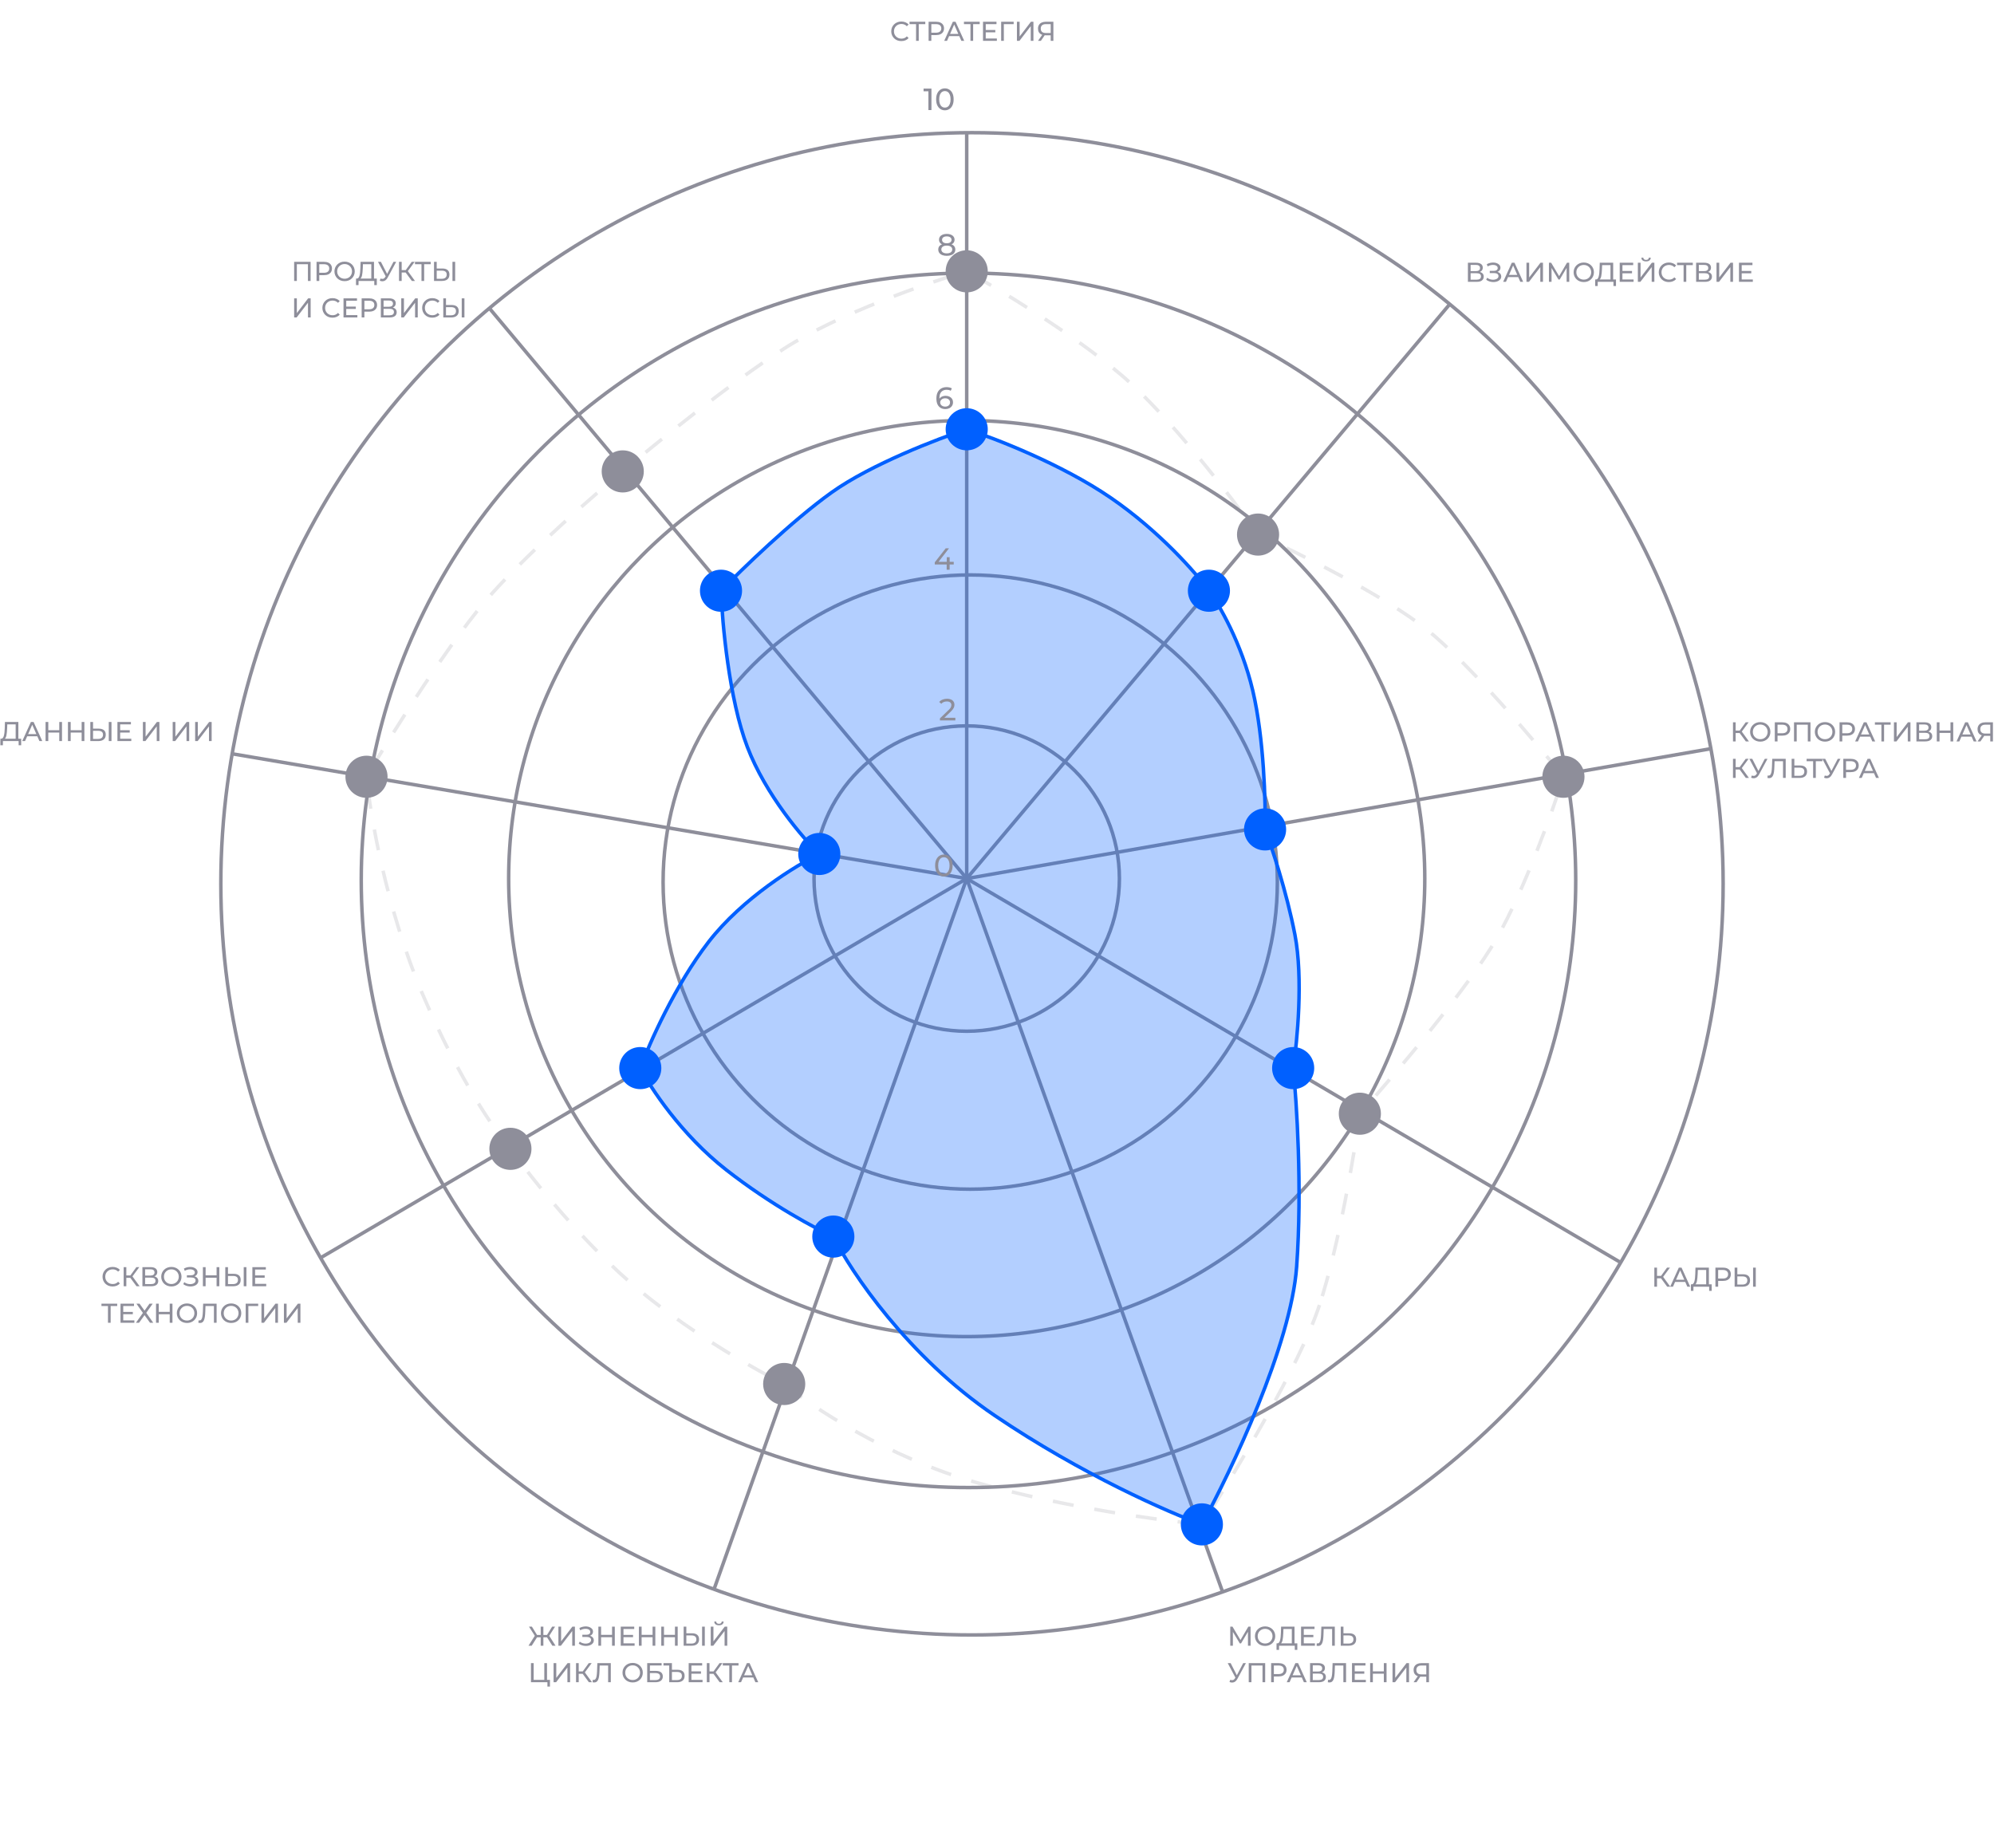 <?xml version="1.0" encoding="UTF-8"?> <svg xmlns="http://www.w3.org/2000/svg" width="710" height="658" viewBox="0 0 710 658" fill="none"><circle cx="346.093" cy="314.706" r="267.463" stroke="#8E8E9A" stroke-width="1.25"></circle><circle cx="344.845" cy="313.458" r="216.22" stroke="#8E8E9A" stroke-width="1.25"></circle><circle cx="344.219" cy="312.831" r="163.102" stroke="#8E8E9A" stroke-width="1.25"></circle><circle cx="345.467" cy="314.082" r="109.36" stroke="#8E8E9A" stroke-width="1.25"></circle><circle cx="344.217" cy="312.83" r="54.367" stroke="#8E8E9A" stroke-width="1.25"></circle><path d="M344.218 312.832L174.241 109.735" stroke="#8E8E9A" stroke-width="1.25"></path><path d="M344.215 312.829V47.241" stroke="#8E8E9A" stroke-width="1.25"></path><path d="M344.215 312.829L516.066 108.483" stroke="#8E8E9A" stroke-width="1.25"></path><path d="M344.215 312.83L609.178 266.587" stroke="#8E8E9A" stroke-width="1.25"></path><path d="M344.215 312.833L577.307 449.689" stroke="#8E8E9A" stroke-width="1.25"></path><path d="M344.215 312.833L435.452 567.173" stroke="#8E8E9A" stroke-width="1.25"></path><path d="M344.222 312.833L254.234 565.923" stroke="#8E8E9A" stroke-width="1.25"></path><path d="M344.216 312.833L114.248 447.815" stroke="#8E8E9A" stroke-width="1.25"></path><path d="M344.221 312.833L83.008 268.464" stroke="#8E8E9A" stroke-width="1.25"></path><path d="M469.829 464.687C462.83 486.184 439 525.72 427.96 542.801C414.212 541.551 378.841 536.802 347.346 527.803C315.85 518.805 288.812 500.724 279.23 492.808C270.273 488.434 247.485 475.686 227.987 459.688C208.49 443.69 189.035 419.277 181.744 409.07C176.745 403.446 163.496 384.573 150.498 354.077C137.5 323.582 131.751 289.711 130.501 276.588C139.458 261.382 160.997 226.97 175.495 210.972C189.993 194.975 212.365 175.561 221.738 167.853C232.778 158.48 259.733 136.608 279.23 124.109C298.728 111.611 330.682 100.571 344.221 96.613C355.47 102.862 382.216 118.985 399.214 133.483C416.211 147.981 438.792 177.435 447.957 190.35C461.705 196.599 492.951 212.097 507.949 224.096C522.946 236.094 546.693 264.09 556.692 276.588C552.942 288.462 542.944 316.583 532.945 334.08C522.946 351.578 496.284 383.032 484.202 396.572C482.327 410.32 476.828 443.19 469.829 464.687Z" stroke="#8E8E9A" stroke-opacity="0.2" stroke-width="1.25" stroke-dasharray="7.5 7.5"></path><circle cx="279.227" cy="492.808" r="7.499" fill="#8E8E9A"></circle><circle cx="181.743" cy="409.07" r="7.499" fill="#8E8E9A"></circle><circle cx="130.499" cy="276.586" r="7.499" fill="#8E8E9A"></circle><circle cx="221.739" cy="167.854" r="7.499" fill="#8E8E9A"></circle><circle cx="344.216" cy="96.612" r="7.499" fill="#8E8E9A"></circle><circle cx="447.956" cy="190.348" r="7.499" fill="#8E8E9A"></circle><circle cx="556.691" cy="276.586" r="7.499" fill="#8E8E9A"></circle><circle cx="484.202" cy="396.568" r="7.499" fill="#8E8E9A"></circle><path d="M461.704 450.939C459.704 478.935 438.374 523.845 427.959 542.801C416.293 538.635 385.214 525.053 354.219 504.056C323.223 483.059 302.976 452.813 296.727 440.315C290.686 437.607 274.605 429.067 258.607 416.568C242.609 404.07 231.528 387.197 227.986 380.323C231.111 371.783 240.36 350.827 252.358 335.33C264.356 319.832 283.604 308.042 291.727 304.084C285.895 298.46 272.605 282.962 266.106 265.964C259.607 248.967 257.149 221.804 256.732 210.347C264.023 202.848 282.104 185.35 296.102 175.352C310.1 165.353 334.013 156.188 344.22 152.855C354.01 155.98 377.965 165.228 395.463 177.227C412.961 189.225 426.084 204.306 430.458 210.347C433.999 215.138 442.082 228.969 446.081 245.967C450.08 262.965 450.664 285.961 450.455 295.335C452.747 301.376 458.079 317.332 461.079 332.83C464.078 348.328 461.912 370.95 460.454 380.323C461.704 392.197 463.704 422.942 461.704 450.939Z" fill="#0060FF" fill-opacity="0.3" stroke="#0060FF" stroke-width="1.25"></path><circle cx="460.453" cy="380.321" r="7.499" fill="#0060FF"></circle><circle cx="450.454" cy="295.334" r="7.499" fill="#0060FF"></circle><circle cx="430.458" cy="210.345" r="7.499" fill="#0060FF"></circle><circle cx="344.217" cy="152.853" r="7.499" fill="#0060FF"></circle><circle cx="256.727" cy="210.345" r="7.499" fill="#0060FF"></circle><circle cx="291.727" cy="304.08" r="7.499" fill="#0060FF"></circle><circle cx="227.984" cy="380.321" r="7.499" fill="#0060FF"></circle><circle cx="296.724" cy="440.314" r="7.499" fill="#0060FF"></circle><circle cx="427.953" cy="542.798" r="7.499" fill="#0060FF"></circle><path d="M330.577 39.191V31.988L331.046 32.502H328.853V31.552H331.658V39.191H330.577ZM336.45 39.279C335.853 39.279 335.319 39.126 334.846 38.82C334.38 38.515 334.009 38.071 333.732 37.489C333.463 36.907 333.329 36.201 333.329 35.372C333.329 34.542 333.463 33.837 333.732 33.255C334.009 32.672 334.38 32.229 334.846 31.923C335.319 31.617 335.853 31.465 336.45 31.465C337.039 31.465 337.57 31.617 338.043 31.923C338.516 32.229 338.887 32.672 339.156 33.255C339.426 33.837 339.56 34.542 339.56 35.372C339.56 36.201 339.426 36.907 339.156 37.489C338.887 38.071 338.516 38.515 338.043 38.82C337.57 39.126 337.039 39.279 336.45 39.279ZM336.45 38.307C336.85 38.307 337.199 38.198 337.498 37.98C337.803 37.762 338.04 37.434 338.207 36.998C338.382 36.561 338.469 36.019 338.469 35.372C338.469 34.724 338.382 34.182 338.207 33.746C338.04 33.309 337.803 32.982 337.498 32.763C337.199 32.545 336.85 32.436 336.45 32.436C336.05 32.436 335.697 32.545 335.391 32.763C335.086 32.982 334.846 33.309 334.671 33.746C334.504 34.182 334.42 34.724 334.42 35.372C334.42 36.019 334.504 36.561 334.671 36.998C334.846 37.434 335.086 37.762 335.391 37.98C335.697 38.198 336.05 38.307 336.45 38.307Z" fill="#8E8E9A"></path><path d="M337.11 91.099C336.491 91.099 335.957 91.008 335.505 90.826C335.054 90.644 334.705 90.385 334.458 90.051C334.21 89.709 334.087 89.309 334.087 88.85C334.087 88.399 334.203 88.017 334.436 87.704C334.676 87.384 335.022 87.144 335.473 86.984C335.924 86.817 336.469 86.733 337.11 86.733C337.75 86.733 338.296 86.817 338.747 86.984C339.205 87.144 339.554 87.384 339.794 87.704C340.035 88.025 340.155 88.407 340.155 88.85C340.155 89.309 340.031 89.709 339.783 90.051C339.536 90.385 339.183 90.644 338.725 90.826C338.267 91.008 337.728 91.099 337.11 91.099ZM337.11 90.215C337.721 90.215 338.197 90.091 338.539 89.844C338.889 89.589 339.063 89.247 339.063 88.818C339.063 88.396 338.889 88.065 338.539 87.825C338.197 87.577 337.721 87.453 337.11 87.453C336.506 87.453 336.033 87.577 335.691 87.825C335.349 88.065 335.178 88.396 335.178 88.818C335.178 89.247 335.349 89.589 335.691 89.844C336.033 90.091 336.506 90.215 337.11 90.215ZM337.11 87.323C336.528 87.323 336.033 87.246 335.625 87.093C335.218 86.933 334.905 86.708 334.687 86.417C334.469 86.118 334.36 85.766 334.36 85.358C334.36 84.929 334.472 84.561 334.698 84.256C334.931 83.943 335.254 83.703 335.669 83.535C336.084 83.368 336.564 83.284 337.11 83.284C337.663 83.284 338.146 83.368 338.561 83.535C338.976 83.703 339.3 83.943 339.532 84.256C339.765 84.561 339.882 84.929 339.882 85.358C339.882 85.766 339.773 86.118 339.554 86.417C339.336 86.708 339.02 86.933 338.605 87.093C338.19 87.246 337.692 87.323 337.11 87.323ZM337.11 86.624C337.641 86.624 338.056 86.515 338.354 86.297C338.659 86.078 338.812 85.78 338.812 85.402C338.812 85.016 338.656 84.714 338.343 84.496C338.03 84.278 337.619 84.168 337.11 84.168C336.6 84.168 336.193 84.278 335.887 84.496C335.589 84.714 335.44 85.016 335.44 85.402C335.44 85.78 335.585 86.078 335.876 86.297C336.175 86.515 336.586 86.624 337.11 86.624Z" fill="#8E8E9A"></path><path d="M336.627 145.666C335.95 145.666 335.372 145.517 334.891 145.218C334.411 144.92 334.044 144.491 333.789 143.931C333.542 143.363 333.418 142.672 333.418 141.857C333.418 140.991 333.571 140.26 333.876 139.664C334.182 139.067 334.608 138.616 335.153 138.31C335.699 138.005 336.325 137.852 337.03 137.852C337.394 137.852 337.74 137.888 338.067 137.961C338.402 138.034 338.689 138.147 338.929 138.299L338.515 139.151C338.318 139.012 338.093 138.918 337.838 138.867C337.591 138.816 337.329 138.79 337.052 138.79C336.274 138.79 335.655 139.034 335.197 139.522C334.739 140.002 334.509 140.718 334.509 141.672C334.509 141.824 334.517 142.006 334.531 142.217C334.546 142.428 334.582 142.636 334.64 142.839L334.269 142.468C334.378 142.134 334.549 141.853 334.782 141.628C335.022 141.395 335.306 141.224 335.634 141.115C335.968 140.999 336.328 140.94 336.714 140.94C337.223 140.94 337.674 141.035 338.067 141.224C338.46 141.413 338.769 141.683 338.995 142.032C339.22 142.374 339.333 142.781 339.333 143.254C339.333 143.742 339.213 144.167 338.973 144.531C338.733 144.895 338.409 145.175 338.002 145.371C337.594 145.568 337.136 145.666 336.627 145.666ZM336.583 144.782C336.918 144.782 337.209 144.72 337.456 144.596C337.711 144.473 337.911 144.302 338.056 144.083C338.202 143.858 338.275 143.596 338.275 143.298C338.275 142.847 338.118 142.49 337.805 142.228C337.492 141.959 337.067 141.824 336.528 141.824C336.179 141.824 335.874 141.89 335.612 142.021C335.35 142.152 335.142 142.33 334.99 142.556C334.844 142.774 334.771 143.025 334.771 143.309C334.771 143.571 334.84 143.814 334.979 144.04C335.117 144.258 335.321 144.436 335.59 144.575C335.859 144.713 336.19 144.782 336.583 144.782Z" fill="#8E8E9A"></path><path d="M332.836 200.997V200.233L336.743 195.235H337.922L334.047 200.233L333.491 200.058H339.591V200.997H332.836ZM337.081 202.874V200.997L337.114 200.058V198.4H338.14V202.874H337.081Z" fill="#8E8E9A"></path><path d="M334.68 256.532V255.79L337.79 252.788C338.067 252.526 338.271 252.297 338.402 252.101C338.54 251.897 338.631 251.712 338.674 251.544C338.725 251.37 338.751 251.202 338.751 251.042C338.751 250.649 338.613 250.34 338.336 250.115C338.06 249.889 337.656 249.776 337.125 249.776C336.717 249.776 336.35 249.845 336.022 249.984C335.695 250.115 335.411 250.322 335.171 250.606L334.429 249.962C334.72 249.591 335.109 249.307 335.597 249.111C336.092 248.907 336.634 248.805 337.223 248.805C337.754 248.805 338.216 248.892 338.609 249.067C339.002 249.234 339.304 249.478 339.515 249.798C339.733 250.118 339.842 250.497 339.842 250.933C339.842 251.181 339.809 251.424 339.744 251.664C339.678 251.904 339.555 252.159 339.373 252.428C339.191 252.697 338.929 252.999 338.587 253.334L335.815 256.008L335.553 255.582H340.17V256.532H334.68Z" fill="#8E8E9A"></path><path d="M336.088 312.095C335.491 312.095 334.956 311.942 334.483 311.637C334.018 311.331 333.647 310.887 333.37 310.305C333.101 309.723 332.966 309.018 332.966 308.188C332.966 307.359 333.101 306.653 333.37 306.071C333.647 305.489 334.018 305.045 334.483 304.739C334.956 304.434 335.491 304.281 336.088 304.281C336.677 304.281 337.208 304.434 337.681 304.739C338.154 305.045 338.525 305.489 338.794 306.071C339.063 306.653 339.198 307.359 339.198 308.188C339.198 309.018 339.063 309.723 338.794 310.305C338.525 310.887 338.154 311.331 337.681 311.637C337.208 311.942 336.677 312.095 336.088 312.095ZM336.088 311.124C336.488 311.124 336.837 311.015 337.135 310.796C337.441 310.578 337.677 310.251 337.845 309.814C338.019 309.378 338.107 308.836 338.107 308.188C338.107 307.541 338.019 306.999 337.845 306.562C337.677 306.125 337.441 305.798 337.135 305.58C336.837 305.362 336.488 305.252 336.088 305.252C335.687 305.252 335.335 305.362 335.029 305.58C334.723 305.798 334.483 306.125 334.309 306.562C334.141 306.999 334.058 307.541 334.058 308.188C334.058 308.836 334.141 309.378 334.309 309.814C334.483 310.251 334.723 310.578 335.029 310.796C335.335 311.015 335.687 311.124 336.088 311.124Z" fill="#8E8E9A"></path><path d="M320.938 14.625C320.42 14.625 319.94 14.54 319.5 14.372C319.066 14.197 318.687 13.954 318.363 13.643C318.046 13.326 317.797 12.957 317.615 12.536C317.434 12.115 317.343 11.652 317.343 11.147C317.343 10.642 317.434 10.179 317.615 9.758C317.797 9.337 318.049 8.971 318.373 8.66C318.697 8.343 319.076 8.1 319.51 7.932C319.95 7.757 320.429 7.669 320.947 7.669C321.472 7.669 321.954 7.76 322.395 7.941C322.842 8.116 323.22 8.378 323.531 8.728L322.9 9.34C322.641 9.068 322.349 8.867 322.026 8.738C321.702 8.602 321.355 8.534 320.986 8.534C320.604 8.534 320.248 8.599 319.918 8.728C319.594 8.858 319.312 9.039 319.072 9.272C318.833 9.505 318.645 9.784 318.509 10.107C318.38 10.425 318.315 10.771 318.315 11.147C318.315 11.523 318.38 11.872 318.509 12.196C318.645 12.513 318.833 12.789 319.072 13.022C319.312 13.255 319.594 13.436 319.918 13.566C320.248 13.695 320.604 13.76 320.986 13.76C321.355 13.76 321.702 13.695 322.026 13.566C322.349 13.43 322.641 13.223 322.9 12.944L323.531 13.556C323.22 13.906 322.842 14.171 322.395 14.353C321.954 14.534 321.469 14.625 320.938 14.625ZM326.183 14.547V8.34L326.426 8.592H323.861V7.747H329.466V8.592H326.902L327.135 8.34V14.547H326.183ZM330.647 14.547V7.747H333.299C333.895 7.747 334.403 7.841 334.824 8.029C335.245 8.216 335.569 8.488 335.795 8.845C336.022 9.201 336.135 9.625 336.135 10.117C336.135 10.609 336.022 11.034 335.795 11.39C335.569 11.739 335.245 12.011 334.824 12.206C334.403 12.394 333.895 12.488 333.299 12.488H331.181L331.618 12.031V14.547H330.647ZM331.618 12.128L331.181 11.642H333.27C333.891 11.642 334.361 11.51 334.678 11.244C335.002 10.979 335.164 10.603 335.164 10.117C335.164 9.632 335.002 9.256 334.678 8.99C334.361 8.725 333.891 8.592 333.27 8.592H331.181L331.618 8.106V12.128ZM336.203 14.547L339.282 7.747H340.244L343.333 14.547H342.313L339.564 8.291H339.953L337.203 14.547H336.203ZM337.514 12.847L337.777 12.07H341.604L341.886 12.847H337.514ZM345.554 14.547V8.34L345.797 8.592H343.233V7.747H348.838V8.592H346.273L346.506 8.34V14.547H345.554ZM350.902 10.681H354.399V11.506H350.902V10.681ZM350.99 13.702H354.953V14.547H350.018V7.747H354.817V8.592H350.99V13.702ZM356.479 14.547V7.747H360.937L360.928 8.592H357.198L357.431 8.349L357.44 14.547H356.479ZM362.095 14.547V7.747H363.056V12.993L367.078 7.747H367.972V14.547H367.02V9.311L362.988 14.547H362.095ZM374.123 14.547V12.332L374.376 12.565H372.248C371.698 12.565 371.222 12.471 370.82 12.284C370.425 12.096 370.121 11.827 369.907 11.477C369.7 11.121 369.596 10.694 369.596 10.195C369.596 9.677 369.71 9.236 369.936 8.874C370.163 8.505 370.484 8.226 370.898 8.038C371.313 7.844 371.795 7.747 372.346 7.747H375.075V14.547H374.123ZM369.596 14.547L371.277 12.138H372.268L370.626 14.547H369.596ZM374.123 12.021V8.31L374.376 8.592H372.384C371.802 8.592 371.355 8.728 371.044 9C370.733 9.266 370.578 9.661 370.578 10.185C370.578 10.684 370.723 11.069 371.015 11.341C371.313 11.613 371.75 11.749 372.326 11.749H374.376L374.123 12.021Z" fill="#8E8E9A"></path><path d="M522.676 100.354V93.555H525.6C526.338 93.555 526.918 93.704 527.339 94.001C527.76 94.299 527.97 94.733 527.97 95.303C527.97 95.86 527.77 96.287 527.368 96.585C526.966 96.877 526.439 97.022 525.785 97.022L525.959 96.731C526.717 96.731 527.297 96.883 527.698 97.188C528.106 97.486 528.31 97.923 528.31 98.499C528.31 99.082 528.097 99.538 527.669 99.869C527.248 100.193 526.62 100.354 525.785 100.354H522.676ZM523.638 99.587H525.765C526.283 99.587 526.672 99.493 526.931 99.305C527.196 99.111 527.329 98.816 527.329 98.421C527.329 98.026 527.196 97.738 526.931 97.557C526.672 97.376 526.283 97.285 525.765 97.285H523.638V99.587ZM523.638 96.546H525.532C526.005 96.546 526.364 96.453 526.61 96.265C526.863 96.077 526.989 95.802 526.989 95.439C526.989 95.07 526.863 94.791 526.61 94.604C526.364 94.416 526.005 94.322 525.532 94.322H523.638V96.546ZM529.185 99.616L529.525 98.897C529.823 99.13 530.15 99.305 530.506 99.422C530.869 99.538 531.228 99.6 531.585 99.606C531.941 99.606 532.268 99.558 532.566 99.461C532.87 99.364 533.113 99.218 533.294 99.024C533.476 98.829 533.566 98.59 533.566 98.305C533.566 97.955 533.424 97.69 533.139 97.508C532.86 97.327 532.472 97.236 531.973 97.236H530.458V96.449H531.905C532.339 96.449 532.676 96.362 532.915 96.187C533.162 96.006 533.285 95.756 533.285 95.439C533.285 95.2 533.21 94.999 533.061 94.837C532.919 94.668 532.721 94.542 532.469 94.458C532.223 94.374 531.941 94.332 531.623 94.332C531.313 94.325 530.992 94.367 530.662 94.458C530.331 94.542 530.014 94.678 529.71 94.866L529.399 94.069C529.813 93.836 530.244 93.674 530.691 93.584C531.144 93.487 531.581 93.457 532.002 93.496C532.423 93.529 532.802 93.626 533.139 93.788C533.482 93.943 533.754 94.15 533.955 94.409C534.162 94.662 534.266 94.966 534.266 95.323C534.266 95.646 534.182 95.934 534.013 96.187C533.845 96.433 533.612 96.624 533.314 96.76C533.016 96.89 532.669 96.954 532.274 96.954L532.313 96.692C532.767 96.692 533.158 96.767 533.489 96.916C533.825 97.058 534.084 97.262 534.266 97.528C534.454 97.793 534.547 98.101 534.547 98.451C534.547 98.781 534.463 99.076 534.295 99.335C534.127 99.587 533.897 99.801 533.605 99.976C533.32 100.144 532.993 100.267 532.624 100.345C532.261 100.422 531.879 100.448 531.478 100.422C531.076 100.397 530.678 100.319 530.283 100.189C529.894 100.06 529.528 99.869 529.185 99.616ZM535.224 100.354L538.303 93.555H539.265L542.354 100.354H541.334L538.585 94.099H538.973L536.224 100.354H535.224ZM536.535 98.654L536.797 97.877H540.625L540.906 98.654H536.535ZM543.527 100.354V93.555H544.489V98.8L548.511 93.555H549.404V100.354H548.452V95.118L544.421 100.354H543.527ZM551.525 100.354V93.555H552.321L555.371 98.693H554.944L557.955 93.555H558.752L558.762 100.354H557.829L557.819 95.021H558.043L555.362 99.529H554.915L552.214 95.021H552.457V100.354H551.525ZM563.938 100.432C563.42 100.432 562.938 100.345 562.491 100.17C562.05 99.995 561.668 99.752 561.344 99.441C561.021 99.124 560.768 98.755 560.587 98.334C560.405 97.913 560.315 97.453 560.315 96.954C560.315 96.456 560.405 95.996 560.587 95.575C560.768 95.154 561.021 94.788 561.344 94.477C561.668 94.16 562.05 93.914 562.491 93.739C562.931 93.564 563.414 93.477 563.938 93.477C564.456 93.477 564.932 93.564 565.366 93.739C565.807 93.907 566.189 94.15 566.512 94.468C566.843 94.779 567.095 95.144 567.27 95.565C567.451 95.986 567.542 96.449 567.542 96.954C567.542 97.46 567.451 97.923 567.27 98.344C567.095 98.765 566.843 99.134 566.512 99.451C566.189 99.762 565.807 100.005 565.366 100.18C564.932 100.348 564.456 100.432 563.938 100.432ZM563.938 99.568C564.314 99.568 564.66 99.503 564.978 99.373C565.301 99.244 565.58 99.062 565.813 98.829C566.053 98.59 566.237 98.311 566.367 97.994C566.503 97.677 566.571 97.33 566.571 96.954C566.571 96.579 566.503 96.232 566.367 95.915C566.237 95.598 566.053 95.323 565.813 95.089C565.58 94.85 565.301 94.665 564.978 94.536C564.66 94.406 564.314 94.341 563.938 94.341C563.556 94.341 563.203 94.406 562.879 94.536C562.562 94.665 562.284 94.85 562.044 95.089C561.804 95.323 561.616 95.598 561.48 95.915C561.351 96.232 561.286 96.579 561.286 96.954C561.286 97.33 561.351 97.677 561.48 97.994C561.616 98.311 561.804 98.59 562.044 98.829C562.284 99.062 562.562 99.244 562.879 99.373C563.203 99.503 563.556 99.568 563.938 99.568ZM573.44 99.898V94.4H570.458L570.409 95.828C570.39 96.307 570.357 96.767 570.312 97.207C570.273 97.647 570.215 98.046 570.137 98.402C570.059 98.752 569.949 99.04 569.807 99.266C569.671 99.493 569.496 99.632 569.282 99.684L568.233 99.509C568.486 99.529 568.693 99.445 568.855 99.257C569.023 99.062 569.153 98.794 569.243 98.451C569.34 98.101 569.412 97.696 569.457 97.236C569.502 96.77 569.535 96.271 569.554 95.74L569.622 93.555H574.402V99.898H573.44ZM567.99 101.841L568 99.509H575.402V101.841H574.499V100.354H568.903L568.894 101.841H567.99ZM577.614 96.488H581.111V97.314H577.614V96.488ZM577.702 99.509H581.665V100.354H576.73V93.555H581.529V94.4H577.702V99.509ZM583.19 100.354V93.555H584.152V98.8L588.174 93.555H589.068V100.354H588.116V95.118L584.084 100.354H583.19ZM586.114 93.079C585.583 93.079 585.172 92.962 584.881 92.729C584.596 92.496 584.45 92.169 584.444 91.748H585.133C585.14 92 585.23 92.198 585.405 92.34C585.58 92.476 585.817 92.544 586.114 92.544C586.406 92.544 586.639 92.476 586.814 92.34C586.995 92.198 587.089 92 587.096 91.748H587.776C587.769 92.169 587.62 92.496 587.329 92.729C587.044 92.962 586.639 93.079 586.114 93.079ZM594.228 100.432C593.71 100.432 593.231 100.348 592.79 100.18C592.357 100.005 591.978 99.762 591.654 99.451C591.337 99.134 591.087 98.765 590.906 98.344C590.725 97.923 590.634 97.46 590.634 96.954C590.634 96.449 590.725 95.986 590.906 95.565C591.087 95.144 591.34 94.779 591.664 94.468C591.987 94.15 592.366 93.907 592.8 93.739C593.241 93.564 593.72 93.477 594.238 93.477C594.762 93.477 595.245 93.567 595.685 93.749C596.132 93.924 596.511 94.186 596.822 94.536L596.19 95.148C595.931 94.876 595.64 94.675 595.316 94.545C594.992 94.409 594.646 94.341 594.277 94.341C593.895 94.341 593.538 94.406 593.208 94.536C592.884 94.665 592.603 94.847 592.363 95.08C592.123 95.313 591.936 95.591 591.8 95.915C591.67 96.232 591.605 96.579 591.605 96.954C591.605 97.33 591.67 97.68 591.8 98.004C591.936 98.321 592.123 98.596 592.363 98.829C592.603 99.062 592.884 99.244 593.208 99.373C593.538 99.503 593.895 99.568 594.277 99.568C594.646 99.568 594.992 99.503 595.316 99.373C595.64 99.237 595.931 99.03 596.19 98.752L596.822 99.364C596.511 99.713 596.132 99.979 595.685 100.16C595.245 100.342 594.759 100.432 594.228 100.432ZM599.473 100.354V94.147L599.716 94.4H597.152V93.555H602.757V94.4H600.192L600.425 94.147V100.354H599.473ZM603.937 100.354V93.555H606.861C607.6 93.555 608.179 93.704 608.6 94.001C609.021 94.299 609.232 94.733 609.232 95.303C609.232 95.86 609.031 96.287 608.629 96.585C608.228 96.877 607.7 97.022 607.046 97.022L607.221 96.731C607.979 96.731 608.558 96.883 608.96 97.188C609.368 97.486 609.572 97.923 609.572 98.499C609.572 99.082 609.358 99.538 608.931 99.869C608.51 100.193 607.881 100.354 607.046 100.354H603.937ZM604.899 99.587H607.027C607.545 99.587 607.933 99.493 608.192 99.305C608.458 99.111 608.591 98.816 608.591 98.421C608.591 98.026 608.458 97.738 608.192 97.557C607.933 97.376 607.545 97.285 607.027 97.285H604.899V99.587ZM604.899 96.546H606.793C607.266 96.546 607.626 96.453 607.872 96.265C608.124 96.077 608.251 95.802 608.251 95.439C608.251 95.07 608.124 94.791 607.872 94.604C607.626 94.416 607.266 94.322 606.793 94.322H604.899V96.546ZM611.195 100.354V93.555H612.156V98.8L616.178 93.555H617.072V100.354H616.12V95.118L612.088 100.354H611.195ZM620.076 96.488H623.573V97.314H620.076V96.488ZM620.163 99.509H624.127V100.354H619.192V93.555H623.991V94.4H620.163V99.509Z" fill="#8E8E9A"></path><path d="M104.736 100.035V93.235H110.593V100.035H109.641V93.827L109.874 94.08H105.454L105.697 93.827V100.035H104.736ZM112.714 100.035V93.235H115.366C115.962 93.235 116.47 93.329 116.891 93.516C117.312 93.704 117.636 93.976 117.862 94.332C118.089 94.689 118.202 95.113 118.202 95.605C118.202 96.097 118.089 96.521 117.862 96.878C117.636 97.227 117.312 97.499 116.891 97.694C116.47 97.881 115.962 97.975 115.366 97.975H113.248L113.685 97.519V100.035H112.714ZM113.685 97.616L113.248 97.13H115.337C115.958 97.13 116.428 96.997 116.745 96.732C117.069 96.466 117.231 96.091 117.231 95.605C117.231 95.119 117.069 94.744 116.745 94.478C116.428 94.213 115.958 94.08 115.337 94.08H113.248L113.685 93.594V97.616ZM122.708 100.112C122.19 100.112 121.708 100.025 121.261 99.85C120.821 99.675 120.438 99.432 120.115 99.121C119.791 98.804 119.538 98.435 119.357 98.014C119.176 97.593 119.085 97.133 119.085 96.635C119.085 96.136 119.176 95.676 119.357 95.255C119.538 94.834 119.791 94.468 120.115 94.158C120.438 93.84 120.821 93.594 121.261 93.419C121.701 93.245 122.184 93.157 122.708 93.157C123.226 93.157 123.702 93.245 124.136 93.419C124.577 93.588 124.959 93.831 125.283 94.148C125.613 94.459 125.865 94.825 126.04 95.246C126.222 95.666 126.312 96.13 126.312 96.635C126.312 97.14 126.222 97.603 126.04 98.024C125.865 98.445 125.613 98.814 125.283 99.131C124.959 99.442 124.577 99.685 124.136 99.86C123.702 100.028 123.226 100.112 122.708 100.112ZM122.708 99.248C123.084 99.248 123.43 99.183 123.748 99.053C124.072 98.924 124.35 98.743 124.583 98.51C124.823 98.27 125.007 97.992 125.137 97.674C125.273 97.357 125.341 97.01 125.341 96.635C125.341 96.259 125.273 95.913 125.137 95.595C125.007 95.278 124.823 95.003 124.583 94.77C124.35 94.53 124.072 94.345 123.748 94.216C123.43 94.086 123.084 94.022 122.708 94.022C122.326 94.022 121.973 94.086 121.65 94.216C121.332 94.345 121.054 94.53 120.814 94.77C120.574 95.003 120.387 95.278 120.251 95.595C120.121 95.913 120.056 96.259 120.056 96.635C120.056 97.01 120.121 97.357 120.251 97.674C120.387 97.992 120.574 98.27 120.814 98.51C121.054 98.743 121.332 98.924 121.65 99.053C121.973 99.183 122.326 99.248 122.708 99.248ZM132.21 99.578V94.08H129.228L129.179 95.508C129.16 95.987 129.127 96.447 129.082 96.887C129.043 97.328 128.985 97.726 128.907 98.082C128.83 98.432 128.719 98.72 128.577 98.947C128.441 99.173 128.266 99.313 128.052 99.364L127.003 99.189C127.256 99.209 127.463 99.125 127.625 98.937C127.793 98.743 127.923 98.474 128.014 98.131C128.111 97.781 128.182 97.376 128.227 96.916C128.273 96.45 128.305 95.951 128.324 95.42L128.392 93.235H133.172V99.578H132.21ZM126.76 101.521L126.77 99.189H134.172V101.521H133.269V100.035H127.674L127.664 101.521H126.76ZM135.481 99.18C135.818 99.303 136.129 99.335 136.413 99.277C136.698 99.212 136.954 98.995 137.181 98.626L137.511 98.102L137.608 97.995L140.105 93.235H141.067L138.045 98.83C137.819 99.257 137.553 99.581 137.249 99.802C136.951 100.015 136.627 100.132 136.277 100.151C135.934 100.177 135.585 100.112 135.228 99.957L135.481 99.18ZM137.579 98.859L134.597 93.235H135.636L138.113 98.082L137.579 98.859ZM146.65 100.035L144.182 96.683L144.969 96.198L147.757 100.035H146.65ZM142.074 100.035V93.235H143.026V100.035H142.074ZM142.735 97.043V96.188H144.94V97.043H142.735ZM145.057 96.742L144.163 96.606L146.601 93.235H147.641L145.057 96.742ZM150.076 100.035V93.827L150.319 94.08H147.754V93.235H153.359V94.08H150.795L151.028 93.827V100.035H150.076ZM157.522 95.605C158.325 95.605 158.944 95.786 159.377 96.149C159.811 96.505 160.028 97.04 160.028 97.752C160.028 98.503 159.792 99.073 159.319 99.462C158.853 99.844 158.196 100.035 157.347 100.035H154.54V93.235H155.501V95.605H157.522ZM157.308 99.267C157.872 99.267 158.302 99.141 158.6 98.888C158.905 98.636 159.057 98.263 159.057 97.771C159.057 97.292 158.908 96.939 158.61 96.712C158.312 96.486 157.878 96.372 157.308 96.372H155.501V99.267H157.308ZM161.107 100.035V93.235H162.068V100.035H161.107ZM104.736 113.035V106.235H105.697V111.48L109.719 106.235H110.613V113.035H109.661V107.799L105.629 113.035H104.736ZM118.382 113.112C117.864 113.112 117.385 113.028 116.944 112.86C116.51 112.685 116.132 112.442 115.808 112.131C115.49 111.814 115.241 111.445 115.06 111.024C114.878 110.603 114.788 110.14 114.788 109.635C114.788 109.13 114.878 108.667 115.06 108.246C115.241 107.825 115.494 107.459 115.818 107.148C116.141 106.831 116.52 106.588 116.954 106.419C117.394 106.244 117.874 106.157 118.392 106.157C118.916 106.157 119.399 106.248 119.839 106.429C120.286 106.604 120.665 106.866 120.976 107.216L120.344 107.828C120.085 107.556 119.794 107.355 119.47 107.226C119.146 107.09 118.8 107.022 118.431 107.022C118.049 107.022 117.692 107.086 117.362 107.216C117.038 107.345 116.757 107.527 116.517 107.76C116.277 107.993 116.09 108.271 115.954 108.595C115.824 108.913 115.759 109.259 115.759 109.635C115.759 110.01 115.824 110.36 115.954 110.684C116.09 111.001 116.277 111.276 116.517 111.51C116.757 111.743 117.038 111.924 117.362 112.054C117.692 112.183 118.049 112.248 118.431 112.248C118.8 112.248 119.146 112.183 119.47 112.054C119.794 111.918 120.085 111.71 120.344 111.432L120.976 112.044C120.665 112.394 120.286 112.659 119.839 112.84C119.399 113.022 118.913 113.112 118.382 113.112ZM123.198 109.168H126.695V109.994H123.198V109.168ZM123.286 112.19H127.249V113.035H122.314V106.235H127.113V107.08H123.286V112.19ZM128.774 113.035V106.235H131.426C132.022 106.235 132.531 106.329 132.952 106.516C133.372 106.704 133.696 106.976 133.923 107.332C134.15 107.689 134.263 108.113 134.263 108.605C134.263 109.097 134.15 109.521 133.923 109.878C133.696 110.227 133.372 110.499 132.952 110.694C132.531 110.881 132.022 110.975 131.426 110.975H129.309L129.746 110.519V113.035H128.774ZM129.746 110.616L129.309 110.13H131.397C132.019 110.13 132.488 109.997 132.806 109.732C133.13 109.466 133.292 109.091 133.292 108.605C133.292 108.119 133.13 107.744 132.806 107.478C132.488 107.213 132.019 107.08 131.397 107.08H129.309L129.746 106.594V110.616ZM135.614 113.035V106.235H138.538C139.276 106.235 139.856 106.384 140.277 106.682C140.698 106.979 140.908 107.413 140.908 107.983C140.908 108.54 140.708 108.968 140.306 109.266C139.905 109.557 139.377 109.703 138.723 109.703L138.898 109.411C139.655 109.411 140.235 109.563 140.636 109.868C141.044 110.166 141.248 110.603 141.248 111.179C141.248 111.762 141.035 112.219 140.607 112.549C140.186 112.873 139.558 113.035 138.723 113.035H135.614ZM136.576 112.267H138.703C139.221 112.267 139.61 112.173 139.869 111.986C140.135 111.791 140.267 111.497 140.267 111.102C140.267 110.707 140.135 110.418 139.869 110.237C139.61 110.056 139.221 109.965 138.703 109.965H136.576V112.267ZM136.576 109.227H138.47C138.943 109.227 139.302 109.133 139.548 108.945C139.801 108.757 139.927 108.482 139.927 108.119C139.927 107.75 139.801 107.472 139.548 107.284C139.302 107.096 138.943 107.002 138.47 107.002H136.576V109.227ZM142.871 113.035V106.235H143.833V111.48L147.855 106.235H148.748V113.035H147.796V107.799L143.765 113.035H142.871ZM153.909 113.112C153.391 113.112 152.912 113.028 152.471 112.86C152.037 112.685 151.659 112.442 151.335 112.131C151.017 111.814 150.768 111.445 150.587 111.024C150.405 110.603 150.315 110.14 150.315 109.635C150.315 109.13 150.405 108.667 150.587 108.246C150.768 107.825 151.021 107.459 151.344 107.148C151.668 106.831 152.047 106.588 152.481 106.419C152.921 106.244 153.401 106.157 153.919 106.157C154.443 106.157 154.926 106.248 155.366 106.429C155.813 106.604 156.192 106.866 156.503 107.216L155.871 107.828C155.612 107.556 155.321 107.355 154.997 107.226C154.673 107.09 154.327 107.022 153.958 107.022C153.576 107.022 153.219 107.086 152.889 107.216C152.565 107.345 152.284 107.527 152.044 107.76C151.804 107.993 151.616 108.271 151.48 108.595C151.351 108.913 151.286 109.259 151.286 109.635C151.286 110.01 151.351 110.36 151.48 110.684C151.616 111.001 151.804 111.276 152.044 111.51C152.284 111.743 152.565 111.924 152.889 112.054C153.219 112.183 153.576 112.248 153.958 112.248C154.327 112.248 154.673 112.183 154.997 112.054C155.321 111.918 155.612 111.71 155.871 111.432L156.503 112.044C156.192 112.394 155.813 112.659 155.366 112.84C154.926 113.022 154.44 113.112 153.909 113.112ZM160.823 108.605C161.626 108.605 162.245 108.786 162.679 109.149C163.113 109.505 163.33 110.039 163.33 110.752C163.33 111.503 163.093 112.073 162.62 112.462C162.154 112.844 161.497 113.035 160.648 113.035H157.841V106.235H158.803V108.605H160.823ZM160.61 112.267C161.173 112.267 161.604 112.141 161.902 111.888C162.206 111.636 162.358 111.263 162.358 110.771C162.358 110.292 162.209 109.939 161.911 109.712C161.613 109.486 161.18 109.372 160.61 109.372H158.803V112.267H160.61ZM164.408 113.035V106.235H165.37V113.035H164.408Z" fill="#8E8E9A"></path><path d="M621.634 264L619.167 260.649L619.954 260.163L622.742 264H621.634ZM617.059 264V257.2H618.011V264H617.059ZM617.719 261.008V260.153H619.925V261.008H617.719ZM620.041 260.707L619.147 260.571L621.586 257.2H622.625L620.041 260.707ZM626.778 264.078C626.26 264.078 625.778 263.99 625.331 263.815C624.891 263.641 624.508 263.398 624.185 263.087C623.861 262.77 623.608 262.4 623.427 261.979C623.246 261.559 623.155 261.099 623.155 260.6C623.155 260.101 623.246 259.642 623.427 259.221C623.608 258.8 623.861 258.434 624.185 258.123C624.508 257.806 624.891 257.559 625.331 257.385C625.771 257.21 626.254 257.122 626.778 257.122C627.296 257.122 627.772 257.21 628.206 257.385C628.647 257.553 629.029 257.796 629.353 258.113C629.683 258.424 629.935 258.79 630.11 259.211C630.292 259.632 630.382 260.095 630.382 260.6C630.382 261.105 630.292 261.568 630.11 261.989C629.935 262.41 629.683 262.779 629.353 263.097C629.029 263.407 628.647 263.65 628.206 263.825C627.772 263.994 627.296 264.078 626.778 264.078ZM626.778 263.213C627.154 263.213 627.5 263.148 627.818 263.019C628.142 262.889 628.42 262.708 628.653 262.475C628.893 262.235 629.077 261.957 629.207 261.639C629.343 261.322 629.411 260.976 629.411 260.6C629.411 260.224 629.343 259.878 629.207 259.561C629.077 259.243 628.893 258.968 628.653 258.735C628.42 258.495 628.142 258.311 627.818 258.181C627.5 258.052 627.154 257.987 626.778 257.987C626.396 257.987 626.043 258.052 625.719 258.181C625.402 258.311 625.124 258.495 624.884 258.735C624.644 258.968 624.457 259.243 624.321 259.561C624.191 259.878 624.126 260.224 624.126 260.6C624.126 260.976 624.191 261.322 624.321 261.639C624.457 261.957 624.644 262.235 624.884 262.475C625.124 262.708 625.402 262.889 625.719 263.019C626.043 263.148 626.396 263.213 626.778 263.213ZM631.953 264V257.2H634.605C635.2 257.2 635.709 257.294 636.13 257.482C636.551 257.67 636.875 257.942 637.101 258.298C637.328 258.654 637.441 259.078 637.441 259.57C637.441 260.063 637.328 260.487 637.101 260.843C636.875 261.193 636.551 261.465 636.13 261.659C635.709 261.847 635.2 261.941 634.605 261.941H632.487L632.924 261.484V264H631.953ZM632.924 261.581L632.487 261.095H634.575C635.197 261.095 635.667 260.963 635.984 260.697C636.308 260.432 636.47 260.056 636.47 259.57C636.47 259.085 636.308 258.709 635.984 258.443C635.667 258.178 635.197 258.045 634.575 258.045H632.487L632.924 257.559V261.581ZM638.792 264V257.2H644.65V264H643.698V257.793L643.931 258.045H639.511L639.754 257.793V264H638.792ZM649.831 264.078C649.312 264.078 648.83 263.99 648.383 263.815C647.943 263.641 647.561 263.398 647.237 263.087C646.913 262.77 646.66 262.4 646.479 261.979C646.298 261.559 646.207 261.099 646.207 260.6C646.207 260.101 646.298 259.642 646.479 259.221C646.66 258.8 646.913 258.434 647.237 258.123C647.561 257.806 647.943 257.559 648.383 257.385C648.824 257.21 649.306 257.122 649.831 257.122C650.349 257.122 650.825 257.21 651.259 257.385C651.699 257.553 652.081 257.796 652.405 258.113C652.735 258.424 652.988 258.79 653.163 259.211C653.344 259.632 653.435 260.095 653.435 260.6C653.435 261.105 653.344 261.568 653.163 261.989C652.988 262.41 652.735 262.779 652.405 263.097C652.081 263.407 651.699 263.65 651.259 263.825C650.825 263.994 650.349 264.078 649.831 264.078ZM649.831 263.213C650.206 263.213 650.553 263.148 650.87 263.019C651.194 262.889 651.472 262.708 651.705 262.475C651.945 262.235 652.13 261.957 652.259 261.639C652.395 261.322 652.463 260.976 652.463 260.6C652.463 260.224 652.395 259.878 652.259 259.561C652.13 259.243 651.945 258.968 651.705 258.735C651.472 258.495 651.194 258.311 650.87 258.181C650.553 258.052 650.206 257.987 649.831 257.987C649.448 257.987 649.096 258.052 648.772 258.181C648.454 258.311 648.176 258.495 647.936 258.735C647.697 258.968 647.509 259.243 647.373 259.561C647.243 259.878 647.179 260.224 647.179 260.6C647.179 260.976 647.243 261.322 647.373 261.639C647.509 261.957 647.697 262.235 647.936 262.475C648.176 262.708 648.454 262.889 648.772 263.019C649.096 263.148 649.448 263.213 649.831 263.213ZM655.005 264V257.2H657.657C658.253 257.2 658.761 257.294 659.182 257.482C659.603 257.67 659.927 257.942 660.153 258.298C660.38 258.654 660.493 259.078 660.493 259.57C660.493 260.063 660.38 260.487 660.153 260.843C659.927 261.193 659.603 261.465 659.182 261.659C658.761 261.847 658.253 261.941 657.657 261.941H655.539L655.976 261.484V264H655.005ZM655.976 261.581L655.539 261.095H657.628C658.249 261.095 658.719 260.963 659.036 260.697C659.36 260.432 659.522 260.056 659.522 259.57C659.522 259.085 659.36 258.709 659.036 258.443C658.719 258.178 658.249 258.045 657.628 258.045H655.539L655.976 257.559V261.581ZM660.561 264L663.64 257.2H664.602L667.691 264H666.671L663.922 257.744H664.311L661.561 264H660.561ZM661.872 262.3L662.135 261.523H665.962L666.244 262.3H661.872ZM669.912 264V257.793L670.155 258.045H667.591V257.2H673.196V258.045H670.631L670.864 257.793V264H669.912ZM674.376 264V257.2H675.338V262.446L679.36 257.2H680.253V264H679.301V258.764L675.27 264H674.376ZM682.373 264V257.2H685.297C686.036 257.2 686.615 257.349 687.036 257.647C687.457 257.945 687.668 258.379 687.668 258.949C687.668 259.506 687.467 259.933 687.065 260.231C686.664 260.522 686.136 260.668 685.482 260.668L685.657 260.377C686.415 260.377 686.994 260.529 687.396 260.833C687.804 261.131 688.008 261.568 688.008 262.145C688.008 262.727 687.794 263.184 687.367 263.514C686.946 263.838 686.317 264 685.482 264H682.373ZM683.335 263.233H685.463C685.981 263.233 686.369 263.139 686.628 262.951C686.894 262.757 687.027 262.462 687.027 262.067C687.027 261.672 686.894 261.384 686.628 261.202C686.369 261.021 685.981 260.93 685.463 260.93H683.335V263.233ZM683.335 260.192H685.229C685.702 260.192 686.062 260.098 686.308 259.91C686.56 259.723 686.687 259.447 686.687 259.085C686.687 258.715 686.56 258.437 686.308 258.249C686.062 258.061 685.702 257.967 685.229 257.967H683.335V260.192ZM694.507 257.2H695.479V264H694.507V257.2ZM690.602 264H689.631V257.2H690.602V264ZM694.595 260.969H690.505V260.124H694.595V260.969ZM696.657 264L699.736 257.2H700.698L703.787 264H702.767L700.018 257.744H700.407L697.658 264H696.657ZM697.968 262.3L698.231 261.523H702.058L702.34 262.3H697.968ZM708.67 264V261.785L708.922 262.018H706.795C706.244 262.018 705.768 261.924 705.367 261.737C704.972 261.549 704.667 261.28 704.454 260.93C704.246 260.574 704.143 260.147 704.143 259.648C704.143 259.13 704.256 258.69 704.483 258.327C704.71 257.958 705.03 257.679 705.445 257.491C705.859 257.297 706.341 257.2 706.892 257.2H709.622V264H708.67ZM704.143 264L705.823 261.591H706.814L705.173 264H704.143ZM708.67 261.474V257.763L708.922 258.045H706.931C706.348 258.045 705.901 258.181 705.59 258.453C705.279 258.719 705.124 259.114 705.124 259.638C705.124 260.137 705.27 260.522 705.561 260.794C705.859 261.066 706.296 261.202 706.873 261.202H708.922L708.67 261.474ZM621.634 277L619.167 273.649L619.954 273.163L622.742 277H621.634ZM617.059 277V270.2H618.011V277H617.059ZM617.719 274.008V273.153H619.925V274.008H617.719ZM620.041 273.707L619.147 273.571L621.586 270.2H622.625L620.041 273.707ZM623.765 276.145C624.102 276.268 624.413 276.301 624.698 276.242C624.983 276.178 625.239 275.961 625.465 275.591L625.796 275.067L625.893 274.96L628.389 270.2H629.351L626.33 275.795C626.103 276.223 625.838 276.547 625.533 276.767C625.235 276.981 624.912 277.097 624.562 277.117C624.219 277.142 623.869 277.078 623.513 276.922L623.765 276.145ZM625.864 275.825L622.881 270.2H623.921L626.398 275.047L625.864 275.825ZM629.953 277.078C629.856 277.078 629.759 277.071 629.662 277.058C629.564 277.045 629.458 277.026 629.341 277L629.409 276.135C629.513 276.161 629.616 276.174 629.72 276.174C630.005 276.174 630.231 276.061 630.4 275.834C630.568 275.608 630.691 275.264 630.769 274.805C630.853 274.345 630.908 273.765 630.934 273.066L631.041 270.2H635.83V277H634.878V270.793L635.111 271.045H631.663L631.876 270.783L631.799 273.037C631.779 273.71 631.734 274.299 631.663 274.805C631.591 275.31 631.485 275.731 631.342 276.067C631.2 276.404 631.015 276.657 630.788 276.825C630.568 276.994 630.29 277.078 629.953 277.078ZM640.93 272.57C641.733 272.57 642.352 272.752 642.786 273.114C643.22 273.471 643.437 274.005 643.437 274.717C643.437 275.468 643.2 276.038 642.728 276.427C642.261 276.809 641.604 277 640.756 277H637.948V270.2H638.91V272.57H640.93ZM640.717 276.233C641.28 276.233 641.711 276.106 642.009 275.854C642.313 275.601 642.465 275.229 642.465 274.737C642.465 274.257 642.316 273.904 642.018 273.678C641.72 273.451 641.287 273.338 640.717 273.338H638.91V276.233H640.717ZM645.598 277V270.793L645.841 271.045H643.277V270.2H648.882V271.045H646.317L646.55 270.793V277H645.598ZM649.749 276.145C650.086 276.268 650.397 276.301 650.681 276.242C650.966 276.178 651.222 275.961 651.449 275.591L651.779 275.067L651.876 274.96L654.373 270.2H655.335L652.313 275.795C652.087 276.223 651.821 276.547 651.517 276.767C651.219 276.981 650.895 277.097 650.545 277.117C650.202 277.142 649.853 277.078 649.496 276.922L649.749 276.145ZM651.847 275.825L648.865 270.2H649.904L652.381 275.047L651.847 275.825ZM656.342 277V270.2H658.994C659.59 270.2 660.099 270.294 660.52 270.482C660.941 270.67 661.264 270.942 661.491 271.298C661.718 271.654 661.831 272.078 661.831 272.57C661.831 273.063 661.718 273.487 661.491 273.843C661.264 274.193 660.941 274.465 660.52 274.659C660.099 274.847 659.59 274.941 658.994 274.941H656.877L657.314 274.484V277H656.342ZM657.314 274.581L656.877 274.095H658.965C659.587 274.095 660.057 273.963 660.374 273.697C660.698 273.432 660.86 273.056 660.86 272.57C660.86 272.085 660.698 271.709 660.374 271.443C660.057 271.178 659.587 271.045 658.965 271.045H656.877L657.314 270.559V274.581ZM661.898 277L664.978 270.2H665.94L669.029 277H668.009L665.26 270.744H665.648L662.899 277H661.898ZM663.21 275.3L663.472 274.523H667.3L667.581 275.3H663.21Z" fill="#8E8E9A"></path><path d="M5.576 263.422V257.924H2.594L2.545 259.352C2.526 259.831 2.493 260.291 2.448 260.731C2.409 261.171 2.351 261.57 2.273 261.926C2.195 262.276 2.085 262.564 1.943 262.79C1.807 263.017 1.632 263.156 1.418 263.208L0.369 263.033C0.622 263.053 0.829 262.969 0.991 262.781C1.159 262.586 1.289 262.318 1.379 261.974C1.477 261.625 1.548 261.22 1.593 260.76C1.638 260.294 1.671 259.795 1.69 259.264L1.758 257.078H6.538V263.422H5.576ZM0.126 265.365L0.136 263.033H7.538V265.365H6.635V263.878H1.039L1.03 265.365H0.126ZM7.924 263.878L11.003 257.078H11.965L15.054 263.878H14.034L11.285 257.622H11.674L8.925 263.878H7.924ZM9.235 262.178L9.498 261.401H13.325L13.607 262.178H9.235ZM21.104 257.078H22.076V263.878H21.104V257.078ZM17.199 263.878H16.228V257.078H17.199V263.878ZM21.192 260.848H17.102V260.002H21.192V260.848ZM29.073 257.078H30.044V263.878H29.073V257.078ZM25.168 263.878H24.196V257.078H25.168V263.878ZM29.16 260.848H25.071V260.002H29.16V260.848ZM35.147 259.449C35.95 259.449 36.569 259.63 37.003 259.993C37.437 260.349 37.654 260.883 37.654 261.596C37.654 262.347 37.417 262.917 36.944 263.305C36.478 263.687 35.821 263.878 34.972 263.878H32.165V257.078H33.127V259.449H35.147ZM34.934 263.111C35.497 263.111 35.928 262.985 36.226 262.732C36.53 262.48 36.682 262.107 36.682 261.615C36.682 261.136 36.533 260.783 36.235 260.556C35.937 260.33 35.504 260.216 34.934 260.216H33.127V263.111H34.934ZM38.732 263.878V257.078H39.694V263.878H38.732ZM42.697 260.012H46.194V260.838H42.697V260.012ZM42.784 263.033H46.748V263.878H41.813V257.078H46.612V257.924H42.784V263.033ZM50.882 263.878V257.078H51.844V262.324L55.865 257.078H56.759V263.878H55.807V258.642L51.776 263.878H50.882ZM61.488 263.878V257.078H62.45V262.324L66.471 257.078H67.365V263.878H66.413V258.642L62.382 263.878H61.488ZM69.485 263.878V257.078H70.447V262.324L74.468 257.078H75.362V263.878H74.41V258.642L70.379 263.878H69.485Z" fill="#8E8E9A"></path><path d="M593.631 458.162L591.164 454.81L591.951 454.325L594.739 458.162H593.631ZM589.056 458.162V451.362H590.008V458.162H589.056ZM589.716 455.17V454.315H591.922V455.17H589.716ZM592.038 454.869L591.144 454.733L593.583 451.362H594.622L592.038 454.869ZM594.697 458.162L597.777 451.362H598.738L601.827 458.162H600.807L598.058 451.906H598.447L595.698 458.162H594.697ZM596.009 456.462L596.271 455.685H600.098L600.38 456.462H596.009ZM607.518 457.705V452.207H604.536L604.487 453.635C604.468 454.114 604.436 454.574 604.39 455.014C604.351 455.455 604.293 455.853 604.215 456.209C604.138 456.559 604.028 456.847 603.885 457.074C603.749 457.3 603.574 457.44 603.361 457.491L602.311 457.316C602.564 457.336 602.771 457.252 602.933 457.064C603.101 456.87 603.231 456.601 603.322 456.258C603.419 455.908 603.49 455.503 603.535 455.043C603.581 454.577 603.613 454.078 603.633 453.547L603.701 451.362H608.48V457.705H607.518ZM602.069 459.648L602.078 457.316H609.48V459.648H608.577V458.162H602.982L602.972 459.648H602.069ZM610.808 458.162V451.362H613.46C614.056 451.362 614.565 451.456 614.986 451.643C615.407 451.831 615.73 452.103 615.957 452.459C616.184 452.816 616.297 453.24 616.297 453.732C616.297 454.224 616.184 454.648 615.957 455.005C615.73 455.354 615.407 455.626 614.986 455.821C614.565 456.008 614.056 456.102 613.46 456.102H611.343L611.78 455.646V458.162H610.808ZM611.78 455.743L611.343 455.257H613.431C614.053 455.257 614.523 455.124 614.84 454.859C615.164 454.593 615.326 454.218 615.326 453.732C615.326 453.246 615.164 452.871 614.84 452.605C614.523 452.34 614.053 452.207 613.431 452.207H611.343L611.78 451.721V455.743ZM620.631 453.732C621.434 453.732 622.052 453.913 622.486 454.276C622.92 454.632 623.137 455.166 623.137 455.879C623.137 456.63 622.9 457.2 622.428 457.588C621.961 457.971 621.304 458.162 620.456 458.162H617.648V451.362H618.61V453.732H620.631ZM620.417 457.394C620.98 457.394 621.411 457.268 621.709 457.015C622.013 456.763 622.165 456.39 622.165 455.898C622.165 455.419 622.016 455.066 621.718 454.839C621.421 454.613 620.987 454.499 620.417 454.499H618.61V457.394H620.417ZM624.215 458.162V451.362H625.177V458.162H624.215Z" fill="#8E8E9A"></path><path d="M196.675 586L194.547 582.649L195.363 582.163L197.811 586H196.675ZM193.187 583.008V582.153H195.179V583.008H193.187ZM195.422 582.707L194.518 582.571L196.607 579.2H197.646L195.422 582.707ZM189.321 586H188.185L190.623 582.163L191.449 582.649L189.321 586ZM193.479 586H192.527V579.2H193.479V586ZM192.818 583.008H190.817V582.153H192.818V583.008ZM190.584 582.707L188.35 579.2H189.389L191.468 582.571L190.584 582.707ZM198.83 586V579.2H199.792V584.446L203.813 579.2H204.707V586H203.755V580.764L199.724 586H198.83ZM206.079 585.262L206.419 584.543C206.717 584.776 207.044 584.951 207.4 585.067C207.763 585.184 208.122 585.246 208.478 585.252C208.835 585.252 209.162 585.203 209.46 585.106C209.764 585.009 210.007 584.863 210.188 584.669C210.37 584.475 210.46 584.235 210.46 583.95C210.46 583.601 210.318 583.335 210.033 583.154C209.754 582.972 209.366 582.882 208.867 582.882H207.352V582.095H208.799C209.233 582.095 209.57 582.007 209.809 581.833C210.055 581.651 210.178 581.402 210.178 581.085C210.178 580.845 210.104 580.644 209.955 580.482C209.813 580.314 209.615 580.188 209.362 580.103C209.116 580.019 208.835 579.977 208.517 579.977C208.206 579.971 207.886 580.013 207.556 580.103C207.225 580.188 206.908 580.324 206.604 580.511L206.293 579.715C206.707 579.482 207.138 579.32 207.585 579.229C208.038 579.132 208.475 579.103 208.896 579.142C209.317 579.174 209.696 579.271 210.033 579.433C210.376 579.589 210.648 579.796 210.849 580.055C211.056 580.307 211.16 580.612 211.16 580.968C211.16 581.292 211.075 581.58 210.907 581.833C210.739 582.079 210.506 582.27 210.208 582.406C209.91 582.535 209.563 582.6 209.168 582.6L209.207 582.338C209.66 582.338 210.052 582.412 210.382 582.561C210.719 582.704 210.978 582.908 211.16 583.173C211.347 583.439 211.441 583.746 211.441 584.096C211.441 584.426 211.357 584.721 211.189 584.98C211.02 585.233 210.79 585.446 210.499 585.621C210.214 585.79 209.887 585.913 209.518 585.99C209.155 586.068 208.773 586.094 208.372 586.068C207.97 586.042 207.572 585.964 207.177 585.835C206.788 585.705 206.422 585.514 206.079 585.262ZM217.936 579.2H218.908V586H217.936V579.2ZM214.031 586H213.06V579.2H214.031V586ZM218.024 582.969H213.934V582.124H218.024V582.969ZM221.912 582.134H225.409V582.959H221.912V582.134ZM222 585.155H225.963V586H221.028V579.2H225.827V580.045H222V585.155ZM232.365 579.2H233.337V586H232.365V579.2ZM228.46 586H227.489V579.2H228.46V586ZM232.453 582.969H228.363V582.124H232.453V582.969ZM240.334 579.2H241.305V586H240.334V579.2ZM236.429 586H235.457V579.2H236.429V586ZM240.421 582.969H236.332V582.124H240.421V582.969ZM246.408 581.57C247.211 581.57 247.83 581.752 248.264 582.114C248.698 582.471 248.915 583.005 248.915 583.717C248.915 584.468 248.678 585.038 248.205 585.427C247.739 585.809 247.082 586 246.233 586H243.426V579.2H244.388V581.57H246.408ZM246.195 585.233C246.758 585.233 247.189 585.106 247.487 584.854C247.791 584.601 247.943 584.229 247.943 583.737C247.943 583.257 247.794 582.904 247.496 582.678C247.198 582.451 246.764 582.338 246.195 582.338H244.388V585.233H246.195ZM249.993 586V579.2H250.955V586H249.993ZM253.074 586V579.2H254.035V584.446L258.057 579.2H258.951V586H257.999V580.764L253.967 586H253.074ZM255.998 578.724C255.467 578.724 255.055 578.608 254.764 578.374C254.479 578.141 254.333 577.814 254.327 577.393H255.017C255.023 577.646 255.114 577.843 255.289 577.986C255.463 578.122 255.7 578.19 255.998 578.19C256.289 578.19 256.522 578.122 256.697 577.986C256.879 577.843 256.972 577.646 256.979 577.393H257.659C257.652 577.814 257.503 578.141 257.212 578.374C256.927 578.608 256.522 578.724 255.998 578.724ZM189.059 599V592.2H190.021V598.155H193.809V592.2H194.771V599H189.059ZM194.916 600.545V598.747L195.15 599H193.809V598.155H195.82V600.545H194.916ZM197.113 599V592.2H198.075V597.446L202.096 592.2H202.99V599H202.038V593.764L198.007 599H197.113ZM209.685 599L207.218 595.649L208.005 595.163L210.793 599H209.685ZM205.11 599V592.2H206.062V599H205.11ZM205.771 596.008V595.153H207.976V596.008H205.771ZM208.092 595.707L207.199 595.571L209.637 592.2H210.676L208.092 595.707ZM211.61 599.078C211.513 599.078 211.416 599.071 211.319 599.058C211.222 599.045 211.115 599.026 210.998 599L211.066 598.135C211.17 598.161 211.273 598.174 211.377 598.174C211.662 598.174 211.889 598.061 212.057 597.834C212.225 597.608 212.349 597.264 212.426 596.805C212.51 596.345 212.565 595.765 212.591 595.066L212.698 592.2H217.487V599H216.535V592.793L216.768 593.045H213.32L213.534 592.783L213.456 595.037C213.437 595.71 213.391 596.299 213.32 596.805C213.249 597.31 213.142 597.731 212.999 598.067C212.857 598.404 212.672 598.657 212.446 598.825C212.225 598.994 211.947 599.078 211.61 599.078ZM225.274 599.078C224.756 599.078 224.274 598.99 223.827 598.815C223.386 598.641 223.004 598.398 222.68 598.087C222.357 597.77 222.104 597.4 221.923 596.979C221.741 596.559 221.651 596.099 221.651 595.6C221.651 595.101 221.741 594.642 221.923 594.221C222.104 593.8 222.357 593.434 222.68 593.123C223.004 592.806 223.386 592.559 223.827 592.385C224.267 592.21 224.75 592.122 225.274 592.122C225.792 592.122 226.268 592.21 226.702 592.385C227.143 592.553 227.525 592.796 227.848 593.113C228.179 593.424 228.431 593.79 228.606 594.211C228.787 594.632 228.878 595.095 228.878 595.6C228.878 596.105 228.787 596.568 228.606 596.989C228.431 597.41 228.179 597.779 227.848 598.097C227.525 598.407 227.143 598.65 226.702 598.825C226.268 598.994 225.792 599.078 225.274 599.078ZM225.274 598.213C225.65 598.213 225.996 598.148 226.314 598.019C226.637 597.889 226.916 597.708 227.149 597.475C227.389 597.235 227.573 596.957 227.703 596.639C227.839 596.322 227.907 595.976 227.907 595.6C227.907 595.224 227.839 594.878 227.703 594.561C227.573 594.243 227.389 593.968 227.149 593.735C226.916 593.495 226.637 593.311 226.314 593.181C225.996 593.052 225.65 592.987 225.274 592.987C224.892 592.987 224.539 593.052 224.215 593.181C223.898 593.311 223.62 593.495 223.38 593.735C223.14 593.968 222.952 594.243 222.816 594.561C222.687 594.878 222.622 595.224 222.622 595.6C222.622 595.976 222.687 596.322 222.816 596.639C222.952 596.957 223.14 597.235 223.38 597.475C223.62 597.708 223.898 597.889 224.215 598.019C224.539 598.148 224.892 598.213 225.274 598.213ZM230.448 599V592.2H235.578V593.026H231.41V594.969H233.528C234.337 594.969 234.953 595.137 235.374 595.474C235.795 595.811 236.005 596.299 236.005 596.941C236.005 597.601 235.775 598.11 235.315 598.466C234.862 598.822 234.211 599 233.363 599H230.448ZM231.41 598.233H233.324C233.887 598.233 234.311 598.126 234.596 597.912C234.888 597.698 235.034 597.381 235.034 596.96C235.034 596.144 234.464 595.736 233.324 595.736H231.41V598.233ZM241.274 594.57C242.077 594.57 242.692 594.752 243.119 595.114C243.553 595.471 243.77 596.005 243.77 596.717C243.77 597.468 243.537 598.038 243.071 598.427C242.605 598.809 241.944 599 241.089 599H238.292V593.045H236.242V592.2H239.253V594.57H241.274ZM241.07 598.233C241.627 598.233 242.054 598.106 242.352 597.854C242.65 597.601 242.799 597.229 242.799 596.737C242.799 596.257 242.65 595.904 242.352 595.678C242.061 595.451 241.633 595.338 241.07 595.338H239.253V598.233H241.07ZM246.103 595.134H249.6V595.959H246.103V595.134ZM246.19 598.155H250.154V599H245.219V592.2H250.018V593.045H246.19V598.155ZM256.255 599L253.787 595.649L254.574 595.163L257.362 599H256.255ZM251.679 599V592.2H252.631V599H251.679ZM252.34 596.008V595.153H254.545V596.008H252.34ZM254.662 595.707L253.768 595.571L256.206 592.2H257.246L254.662 595.707ZM259.681 599V592.793L259.923 593.045H257.359V592.2H262.964V593.045H260.399L260.632 592.793V599H259.681ZM262.861 599L265.94 592.2H266.902L269.991 599H268.971L266.222 592.744H266.61L263.861 599H262.861ZM264.172 597.3L264.434 596.523H268.262L268.544 597.3H264.172Z" fill="#8E8E9A"></path><path d="M438.059 586V579.2H438.855L441.906 584.339H441.478L444.49 579.2H445.286L445.296 586H444.363L444.354 580.667H444.577L441.896 585.174H441.449L438.749 580.667H438.991V586H438.059ZM450.473 586.078C449.954 586.078 449.472 585.99 449.025 585.815C448.585 585.641 448.203 585.398 447.879 585.087C447.555 584.77 447.302 584.4 447.121 583.979C446.94 583.559 446.849 583.099 446.849 582.6C446.849 582.101 446.94 581.642 447.121 581.221C447.302 580.8 447.555 580.434 447.879 580.123C448.203 579.806 448.585 579.559 449.025 579.385C449.465 579.21 449.948 579.122 450.473 579.122C450.991 579.122 451.467 579.21 451.9 579.385C452.341 579.553 452.723 579.796 453.047 580.113C453.377 580.424 453.63 580.79 453.804 581.211C453.986 581.632 454.076 582.095 454.076 582.6C454.076 583.105 453.986 583.568 453.804 583.989C453.63 584.41 453.377 584.779 453.047 585.097C452.723 585.407 452.341 585.65 451.9 585.825C451.467 585.994 450.991 586.078 450.473 586.078ZM450.473 585.213C450.848 585.213 451.195 585.148 451.512 585.019C451.836 584.889 452.114 584.708 452.347 584.475C452.587 584.235 452.772 583.957 452.901 583.639C453.037 583.322 453.105 582.976 453.105 582.6C453.105 582.224 453.037 581.878 452.901 581.561C452.772 581.243 452.587 580.968 452.347 580.735C452.114 580.495 451.836 580.311 451.512 580.181C451.195 580.052 450.848 579.987 450.473 579.987C450.09 579.987 449.737 580.052 449.414 580.181C449.096 580.311 448.818 580.495 448.578 580.735C448.339 580.968 448.151 581.243 448.015 581.561C447.885 581.878 447.821 582.224 447.821 582.6C447.821 582.976 447.885 583.322 448.015 583.639C448.151 583.957 448.339 584.235 448.578 584.475C448.818 584.708 449.096 584.889 449.414 585.019C449.737 585.148 450.09 585.213 450.473 585.213ZM459.974 585.543V580.045H456.992L456.943 581.473C456.924 581.952 456.892 582.412 456.846 582.853C456.807 583.293 456.749 583.691 456.671 584.047C456.594 584.397 456.484 584.685 456.341 584.912C456.205 585.139 456.03 585.278 455.817 585.33L454.767 585.155C455.02 585.174 455.227 585.09 455.389 584.902C455.557 584.708 455.687 584.439 455.778 584.096C455.875 583.746 455.946 583.342 455.991 582.882C456.037 582.415 456.069 581.917 456.089 581.386L456.157 579.2H460.936V585.543H459.974ZM454.525 587.486L454.534 585.155H461.936V587.486H461.033V586H455.438L455.428 587.486H454.525ZM464.148 582.134H467.646V582.959H464.148V582.134ZM464.236 585.155H468.199V586H463.264V579.2H468.063V580.045H464.236V585.155ZM469.404 586.078C469.307 586.078 469.21 586.071 469.113 586.058C469.016 586.045 468.909 586.026 468.792 586L468.86 585.135C468.964 585.161 469.067 585.174 469.171 585.174C469.456 585.174 469.683 585.061 469.851 584.834C470.019 584.608 470.143 584.264 470.22 583.805C470.304 583.345 470.359 582.765 470.385 582.066L470.492 579.2H475.281V586H474.329V579.793L474.562 580.045H471.114L471.328 579.783L471.25 582.037C471.231 582.71 471.185 583.299 471.114 583.805C471.043 584.31 470.936 584.731 470.793 585.067C470.651 585.404 470.466 585.657 470.24 585.825C470.019 585.994 469.741 586.078 469.404 586.078ZM480.382 581.57C481.185 581.57 481.803 581.752 482.237 582.114C482.671 582.471 482.888 583.005 482.888 583.717C482.888 584.468 482.652 585.038 482.179 585.427C481.712 585.809 481.055 586 480.207 586H477.399V579.2H478.361V581.57H480.382ZM480.168 585.233C480.731 585.233 481.162 585.106 481.46 584.854C481.764 584.601 481.916 584.229 481.916 583.737C481.916 583.257 481.768 582.904 481.47 582.678C481.172 582.451 480.738 582.338 480.168 582.338H478.361V585.233H480.168ZM438.039 598.145C438.376 598.268 438.687 598.301 438.972 598.242C439.257 598.178 439.513 597.961 439.739 597.591L440.07 597.067L440.167 596.96L442.663 592.2H443.625L440.604 597.795C440.377 598.223 440.112 598.547 439.807 598.767C439.509 598.981 439.186 599.097 438.836 599.117C438.493 599.142 438.143 599.078 437.787 598.922L438.039 598.145ZM440.138 597.825L437.155 592.2H438.195L440.672 597.047L440.138 597.825ZM444.633 599V592.2H450.491V599H449.539V592.793L449.772 593.045H445.352L445.595 592.793V599H444.633ZM452.611 599V592.2H455.263C455.859 592.2 456.367 592.294 456.788 592.482C457.209 592.67 457.533 592.942 457.76 593.298C457.986 593.654 458.1 594.078 458.1 594.57C458.1 595.063 457.986 595.487 457.76 595.843C457.533 596.193 457.209 596.465 456.788 596.659C456.367 596.847 455.859 596.941 455.263 596.941H453.145L453.583 596.484V599H452.611ZM453.583 596.581L453.145 596.095H455.234C455.856 596.095 456.325 595.963 456.643 595.697C456.966 595.432 457.128 595.056 457.128 594.57C457.128 594.085 456.966 593.709 456.643 593.443C456.325 593.178 455.856 593.045 455.234 593.045H453.145L453.583 592.559V596.581ZM458.167 599L461.247 592.2H462.208L465.297 599H464.277L461.528 592.744H461.917L459.168 599H458.167ZM459.479 597.3L459.741 596.523H463.568L463.85 597.3H459.479ZM466.471 599V592.2H469.395C470.133 592.2 470.713 592.349 471.134 592.647C471.555 592.945 471.765 593.379 471.765 593.949C471.765 594.506 471.564 594.933 471.163 595.231C470.761 595.522 470.234 595.668 469.579 595.668L469.754 595.377C470.512 595.377 471.092 595.529 471.493 595.833C471.901 596.131 472.105 596.568 472.105 597.145C472.105 597.727 471.891 598.184 471.464 598.514C471.043 598.838 470.415 599 469.579 599H466.471ZM467.433 598.233H469.56C470.078 598.233 470.467 598.139 470.726 597.951C470.991 597.757 471.124 597.462 471.124 597.067C471.124 596.672 470.991 596.384 470.726 596.202C470.467 596.021 470.078 595.93 469.56 595.93H467.433V598.233ZM467.433 595.192H469.327C469.8 595.192 470.159 595.098 470.405 594.91C470.658 594.723 470.784 594.447 470.784 594.085C470.784 593.715 470.658 593.437 470.405 593.249C470.159 593.061 469.8 592.967 469.327 592.967H467.433V595.192ZM473.408 599.078C473.31 599.078 473.213 599.071 473.116 599.058C473.019 599.045 472.912 599.026 472.796 599L472.864 598.135C472.967 598.161 473.071 598.174 473.174 598.174C473.459 598.174 473.686 598.061 473.854 597.834C474.023 597.608 474.146 597.264 474.224 596.805C474.308 596.345 474.363 595.765 474.389 595.066L474.496 592.2H479.285V599H478.333V592.793L478.566 593.045H475.117L475.331 592.783L475.253 595.037C475.234 595.71 475.188 596.299 475.117 596.805C475.046 597.31 474.939 597.731 474.797 598.067C474.654 598.404 474.47 598.657 474.243 598.825C474.023 598.994 473.744 599.078 473.408 599.078ZM482.287 595.134H485.784V595.959H482.287V595.134ZM482.374 598.155H486.338V599H481.403V592.2H486.202V593.045H482.374V598.155ZM492.74 592.2H493.711V599H492.74V592.2ZM488.834 599H487.863V592.2H488.834V599ZM492.827 595.969H488.737V595.124H492.827V595.969ZM495.832 599V592.2H496.793V597.446L500.815 592.2H501.709V599H500.757V593.764L496.725 599H495.832ZM507.86 599V596.785L508.113 597.018H505.985C505.435 597.018 504.959 596.924 504.557 596.737C504.162 596.549 503.858 596.28 503.644 595.93C503.437 595.574 503.333 595.147 503.333 594.648C503.333 594.13 503.447 593.69 503.673 593.327C503.9 592.958 504.221 592.679 504.635 592.491C505.05 592.297 505.532 592.2 506.082 592.2H508.812V599H507.86ZM503.333 599L505.014 596.591H506.005L504.363 599H503.333ZM507.86 596.474V592.763L508.113 593.045H506.121C505.538 593.045 505.092 593.181 504.781 593.453C504.47 593.719 504.315 594.114 504.315 594.638C504.315 595.137 504.46 595.522 504.752 595.794C505.05 596.066 505.487 596.202 506.063 596.202H508.113L507.86 596.474Z" fill="#8E8E9A"></path><path d="M40.099 458.078C39.581 458.078 39.102 457.994 38.662 457.825C38.228 457.65 37.849 457.407 37.525 457.097C37.208 456.779 36.959 456.41 36.777 455.989C36.596 455.568 36.505 455.105 36.505 454.6C36.505 454.095 36.596 453.632 36.777 453.211C36.959 452.79 37.211 452.424 37.535 452.113C37.859 451.796 38.237 451.553 38.671 451.385C39.112 451.21 39.591 451.122 40.109 451.122C40.634 451.122 41.116 451.213 41.556 451.394C42.003 451.569 42.382 451.831 42.693 452.181L42.062 452.793C41.803 452.521 41.511 452.32 41.187 452.191C40.864 452.055 40.517 451.987 40.148 451.987C39.766 451.987 39.41 452.052 39.079 452.181C38.756 452.311 38.474 452.492 38.234 452.725C37.995 452.958 37.807 453.237 37.671 453.561C37.541 453.878 37.477 454.224 37.477 454.6C37.477 454.976 37.541 455.325 37.671 455.649C37.807 455.966 37.995 456.242 38.234 456.475C38.474 456.708 38.756 456.889 39.079 457.019C39.41 457.148 39.766 457.213 40.148 457.213C40.517 457.213 40.864 457.148 41.187 457.019C41.511 456.883 41.803 456.676 42.062 456.397L42.693 457.009C42.382 457.359 42.003 457.624 41.556 457.806C41.116 457.987 40.63 458.078 40.099 458.078ZM48.607 458L46.139 454.649L46.926 454.163L49.714 458H48.607ZM44.031 458V451.2H44.983V458H44.031ZM44.692 455.008V454.153H46.897V455.008H44.692ZM47.014 454.707L46.12 454.571L48.558 451.2H49.598L47.014 454.707ZM50.71 458V451.2H53.634C54.372 451.2 54.952 451.349 55.373 451.647C55.794 451.945 56.004 452.379 56.004 452.949C56.004 453.506 55.803 453.933 55.402 454.231C55 454.522 54.473 454.668 53.819 454.668L53.993 454.377C54.751 454.377 55.331 454.529 55.732 454.833C56.14 455.131 56.344 455.568 56.344 456.145C56.344 456.727 56.13 457.184 55.703 457.514C55.282 457.838 54.654 458 53.819 458H50.71ZM51.672 457.233H53.799C54.317 457.233 54.706 457.139 54.965 456.951C55.23 456.757 55.363 456.462 55.363 456.067C55.363 455.672 55.23 455.384 54.965 455.202C54.706 455.021 54.317 454.93 53.799 454.93H51.672V457.233ZM51.672 454.192H53.566C54.039 454.192 54.398 454.098 54.644 453.91C54.897 453.723 55.023 453.447 55.023 453.085C55.023 452.715 54.897 452.437 54.644 452.249C54.398 452.061 54.039 451.967 53.566 451.967H51.672V454.192ZM61.027 458.078C60.509 458.078 60.026 457.99 59.58 457.815C59.139 457.641 58.757 457.398 58.433 457.087C58.11 456.77 57.857 456.4 57.676 455.979C57.494 455.559 57.404 455.099 57.404 454.6C57.404 454.101 57.494 453.642 57.676 453.221C57.857 452.8 58.11 452.434 58.433 452.123C58.757 451.806 59.139 451.559 59.58 451.385C60.02 451.21 60.502 451.122 61.027 451.122C61.545 451.122 62.021 451.21 62.455 451.385C62.895 451.553 63.278 451.796 63.601 452.113C63.932 452.424 64.184 452.79 64.359 453.211C64.54 453.632 64.631 454.095 64.631 454.6C64.631 455.105 64.54 455.568 64.359 455.989C64.184 456.41 63.932 456.779 63.601 457.097C63.278 457.407 62.895 457.65 62.455 457.825C62.021 457.994 61.545 458.078 61.027 458.078ZM61.027 457.213C61.403 457.213 61.749 457.148 62.066 457.019C62.39 456.889 62.669 456.708 62.902 456.475C63.142 456.235 63.326 455.957 63.456 455.639C63.592 455.322 63.66 454.976 63.66 454.6C63.66 454.224 63.592 453.878 63.456 453.561C63.326 453.243 63.142 452.968 62.902 452.735C62.669 452.495 62.39 452.311 62.066 452.181C61.749 452.052 61.403 451.987 61.027 451.987C60.645 451.987 60.292 452.052 59.968 452.181C59.651 452.311 59.372 452.495 59.133 452.735C58.893 452.968 58.705 453.243 58.569 453.561C58.44 453.878 58.375 454.224 58.375 454.6C58.375 454.976 58.44 455.322 58.569 455.639C58.705 455.957 58.893 456.235 59.133 456.475C59.372 456.708 59.651 456.889 59.968 457.019C60.292 457.148 60.645 457.213 61.027 457.213ZM65.264 457.262L65.604 456.543C65.902 456.776 66.229 456.951 66.585 457.067C66.948 457.184 67.307 457.246 67.663 457.252C68.019 457.252 68.346 457.203 68.644 457.106C68.949 457.009 69.191 456.863 69.373 456.669C69.554 456.475 69.645 456.235 69.645 455.95C69.645 455.601 69.502 455.335 69.217 455.154C68.939 454.972 68.55 454.882 68.052 454.882H66.536V454.095H67.984C68.418 454.095 68.754 454.007 68.994 453.833C69.24 453.651 69.363 453.402 69.363 453.085C69.363 452.845 69.289 452.644 69.14 452.482C68.997 452.314 68.8 452.188 68.547 452.103C68.301 452.019 68.019 451.977 67.702 451.977C67.391 451.971 67.07 452.013 66.74 452.103C66.41 452.188 66.093 452.324 65.788 452.511L65.477 451.715C65.892 451.482 66.323 451.32 66.769 451.229C67.223 451.132 67.66 451.103 68.081 451.142C68.502 451.174 68.881 451.271 69.217 451.433C69.561 451.589 69.833 451.796 70.033 452.055C70.241 452.307 70.344 452.612 70.344 452.968C70.344 453.292 70.26 453.58 70.092 453.833C69.923 454.079 69.69 454.27 69.392 454.406C69.094 454.535 68.748 454.6 68.353 454.6L68.392 454.338C68.845 454.338 69.237 454.412 69.567 454.561C69.904 454.704 70.163 454.908 70.344 455.173C70.532 455.439 70.626 455.746 70.626 456.096C70.626 456.426 70.542 456.721 70.373 456.98C70.205 457.233 69.975 457.446 69.684 457.621C69.399 457.79 69.072 457.913 68.703 457.99C68.34 458.068 67.958 458.094 67.556 458.068C67.155 458.042 66.756 457.964 66.361 457.835C65.973 457.705 65.607 457.514 65.264 457.262ZM77.121 451.2H78.092V458H77.121V451.2ZM73.216 458H72.244V451.2H73.216V458ZM77.208 454.969H73.119V454.124H77.208V454.969ZM83.195 453.57C83.998 453.57 84.617 453.752 85.051 454.114C85.484 454.471 85.701 455.005 85.701 455.717C85.701 456.468 85.465 457.038 84.992 457.427C84.526 457.809 83.869 458 83.02 458H80.213V451.2H81.175V453.57H83.195ZM82.981 457.233C83.545 457.233 83.976 457.106 84.273 456.854C84.578 456.601 84.73 456.229 84.73 455.737C84.73 455.257 84.581 454.904 84.283 454.678C83.985 454.451 83.551 454.338 82.981 454.338H81.175V457.233H82.981ZM86.78 458V451.2H87.742V458H86.78ZM90.745 454.134H94.242V454.959H90.745V454.134ZM90.832 457.155H94.796V458H89.861V451.2H94.659V452.045H90.832V457.155ZM38.448 471V464.793L38.691 465.045H36.126V464.2H41.731V465.045H39.167L39.4 464.793V471H38.448ZM43.796 467.134H47.293V467.959H43.796V467.134ZM43.883 470.155H47.847V471H42.912V464.2H47.711V465.045H43.883V470.155ZM48.568 464.2H49.685L51.463 466.687L53.24 464.2H54.377L52.075 467.464L54.562 471H53.415L51.463 468.29L49.52 471H48.403L50.88 467.503L48.568 464.2ZM60.434 464.2H61.406V471H60.434V464.2ZM56.529 471H55.557V464.2H56.529V471ZM60.522 467.969H56.432V467.124H60.522V467.969ZM66.586 471.078C66.068 471.078 65.586 470.99 65.139 470.815C64.698 470.641 64.316 470.398 63.992 470.087C63.669 469.77 63.416 469.4 63.235 468.979C63.053 468.559 62.963 468.099 62.963 467.6C62.963 467.101 63.053 466.642 63.235 466.221C63.416 465.8 63.669 465.434 63.992 465.123C64.316 464.806 64.698 464.559 65.139 464.385C65.579 464.21 66.062 464.122 66.586 464.122C67.104 464.122 67.58 464.21 68.014 464.385C68.454 464.553 68.837 464.796 69.16 465.113C69.491 465.424 69.743 465.79 69.918 466.211C70.1 466.632 70.19 467.095 70.19 467.6C70.19 468.105 70.1 468.568 69.918 468.989C69.743 469.41 69.491 469.779 69.16 470.097C68.837 470.407 68.454 470.65 68.014 470.825C67.58 470.994 67.104 471.078 66.586 471.078ZM66.586 470.213C66.962 470.213 67.308 470.148 67.626 470.019C67.949 469.889 68.228 469.708 68.461 469.475C68.701 469.235 68.885 468.957 69.015 468.639C69.151 468.322 69.219 467.976 69.219 467.6C69.219 467.224 69.151 466.878 69.015 466.561C68.885 466.243 68.701 465.968 68.461 465.735C68.228 465.495 67.949 465.311 67.626 465.181C67.308 465.052 66.962 464.987 66.586 464.987C66.204 464.987 65.851 465.052 65.527 465.181C65.21 465.311 64.931 465.495 64.692 465.735C64.452 465.968 64.264 466.243 64.129 466.561C63.999 466.878 63.934 467.224 63.934 467.6C63.934 467.976 63.999 468.322 64.129 468.639C64.264 468.957 64.452 469.235 64.692 469.475C64.931 469.708 65.21 469.889 65.527 470.019C65.851 470.148 66.204 470.213 66.586 470.213ZM71.25 471.078C71.153 471.078 71.056 471.071 70.959 471.058C70.862 471.045 70.755 471.026 70.638 471L70.706 470.135C70.81 470.161 70.913 470.174 71.017 470.174C71.302 470.174 71.529 470.061 71.697 469.834C71.865 469.608 71.989 469.264 72.066 468.805C72.15 468.345 72.205 467.765 72.231 467.066L72.338 464.2H77.127V471H76.175V464.793L76.408 465.045H72.96L73.174 464.783L73.096 467.037C73.076 467.71 73.031 468.299 72.96 468.805C72.889 469.31 72.782 469.731 72.639 470.067C72.497 470.404 72.312 470.657 72.086 470.825C71.865 470.994 71.587 471.078 71.25 471.078ZM82.305 471.078C81.787 471.078 81.305 470.99 80.858 470.815C80.418 470.641 80.035 470.398 79.712 470.087C79.388 469.77 79.135 469.4 78.954 468.979C78.773 468.559 78.682 468.099 78.682 467.6C78.682 467.101 78.773 466.642 78.954 466.221C79.135 465.8 79.388 465.434 79.712 465.123C80.035 464.806 80.418 464.559 80.858 464.385C81.298 464.21 81.781 464.122 82.305 464.122C82.823 464.122 83.299 464.21 83.733 464.385C84.174 464.553 84.556 464.796 84.88 465.113C85.21 465.424 85.462 465.79 85.637 466.211C85.819 466.632 85.909 467.095 85.909 467.6C85.909 468.105 85.819 468.568 85.637 468.989C85.462 469.41 85.21 469.779 84.88 470.097C84.556 470.407 84.174 470.65 83.733 470.825C83.299 470.994 82.823 471.078 82.305 471.078ZM82.305 470.213C82.681 470.213 83.027 470.148 83.345 470.019C83.668 469.889 83.947 469.708 84.18 469.475C84.42 469.235 84.604 468.957 84.734 468.639C84.87 468.322 84.938 467.976 84.938 467.6C84.938 467.224 84.87 466.878 84.734 466.561C84.604 466.243 84.42 465.968 84.18 465.735C83.947 465.495 83.668 465.311 83.345 465.181C83.027 465.052 82.681 464.987 82.305 464.987C81.923 464.987 81.57 465.052 81.246 465.181C80.929 465.311 80.651 465.495 80.411 465.735C80.171 465.968 79.984 466.243 79.848 466.561C79.718 466.878 79.653 467.224 79.653 467.6C79.653 467.976 79.718 468.322 79.848 468.639C79.984 468.957 80.171 469.235 80.411 469.475C80.651 469.708 80.929 469.889 81.246 470.019C81.57 470.148 81.923 470.213 82.305 470.213ZM87.48 471V464.2H91.938L91.929 465.045H88.198L88.432 464.802L88.441 471H87.48ZM93.096 471V464.2H94.057V469.446L98.079 464.2H98.973V471H98.021V465.764L93.989 471H93.096ZM101.093 471V464.2H102.054V469.446L106.076 464.2H106.97V471H106.018V465.764L101.986 471H101.093Z" fill="#8E8E9A"></path></svg> 